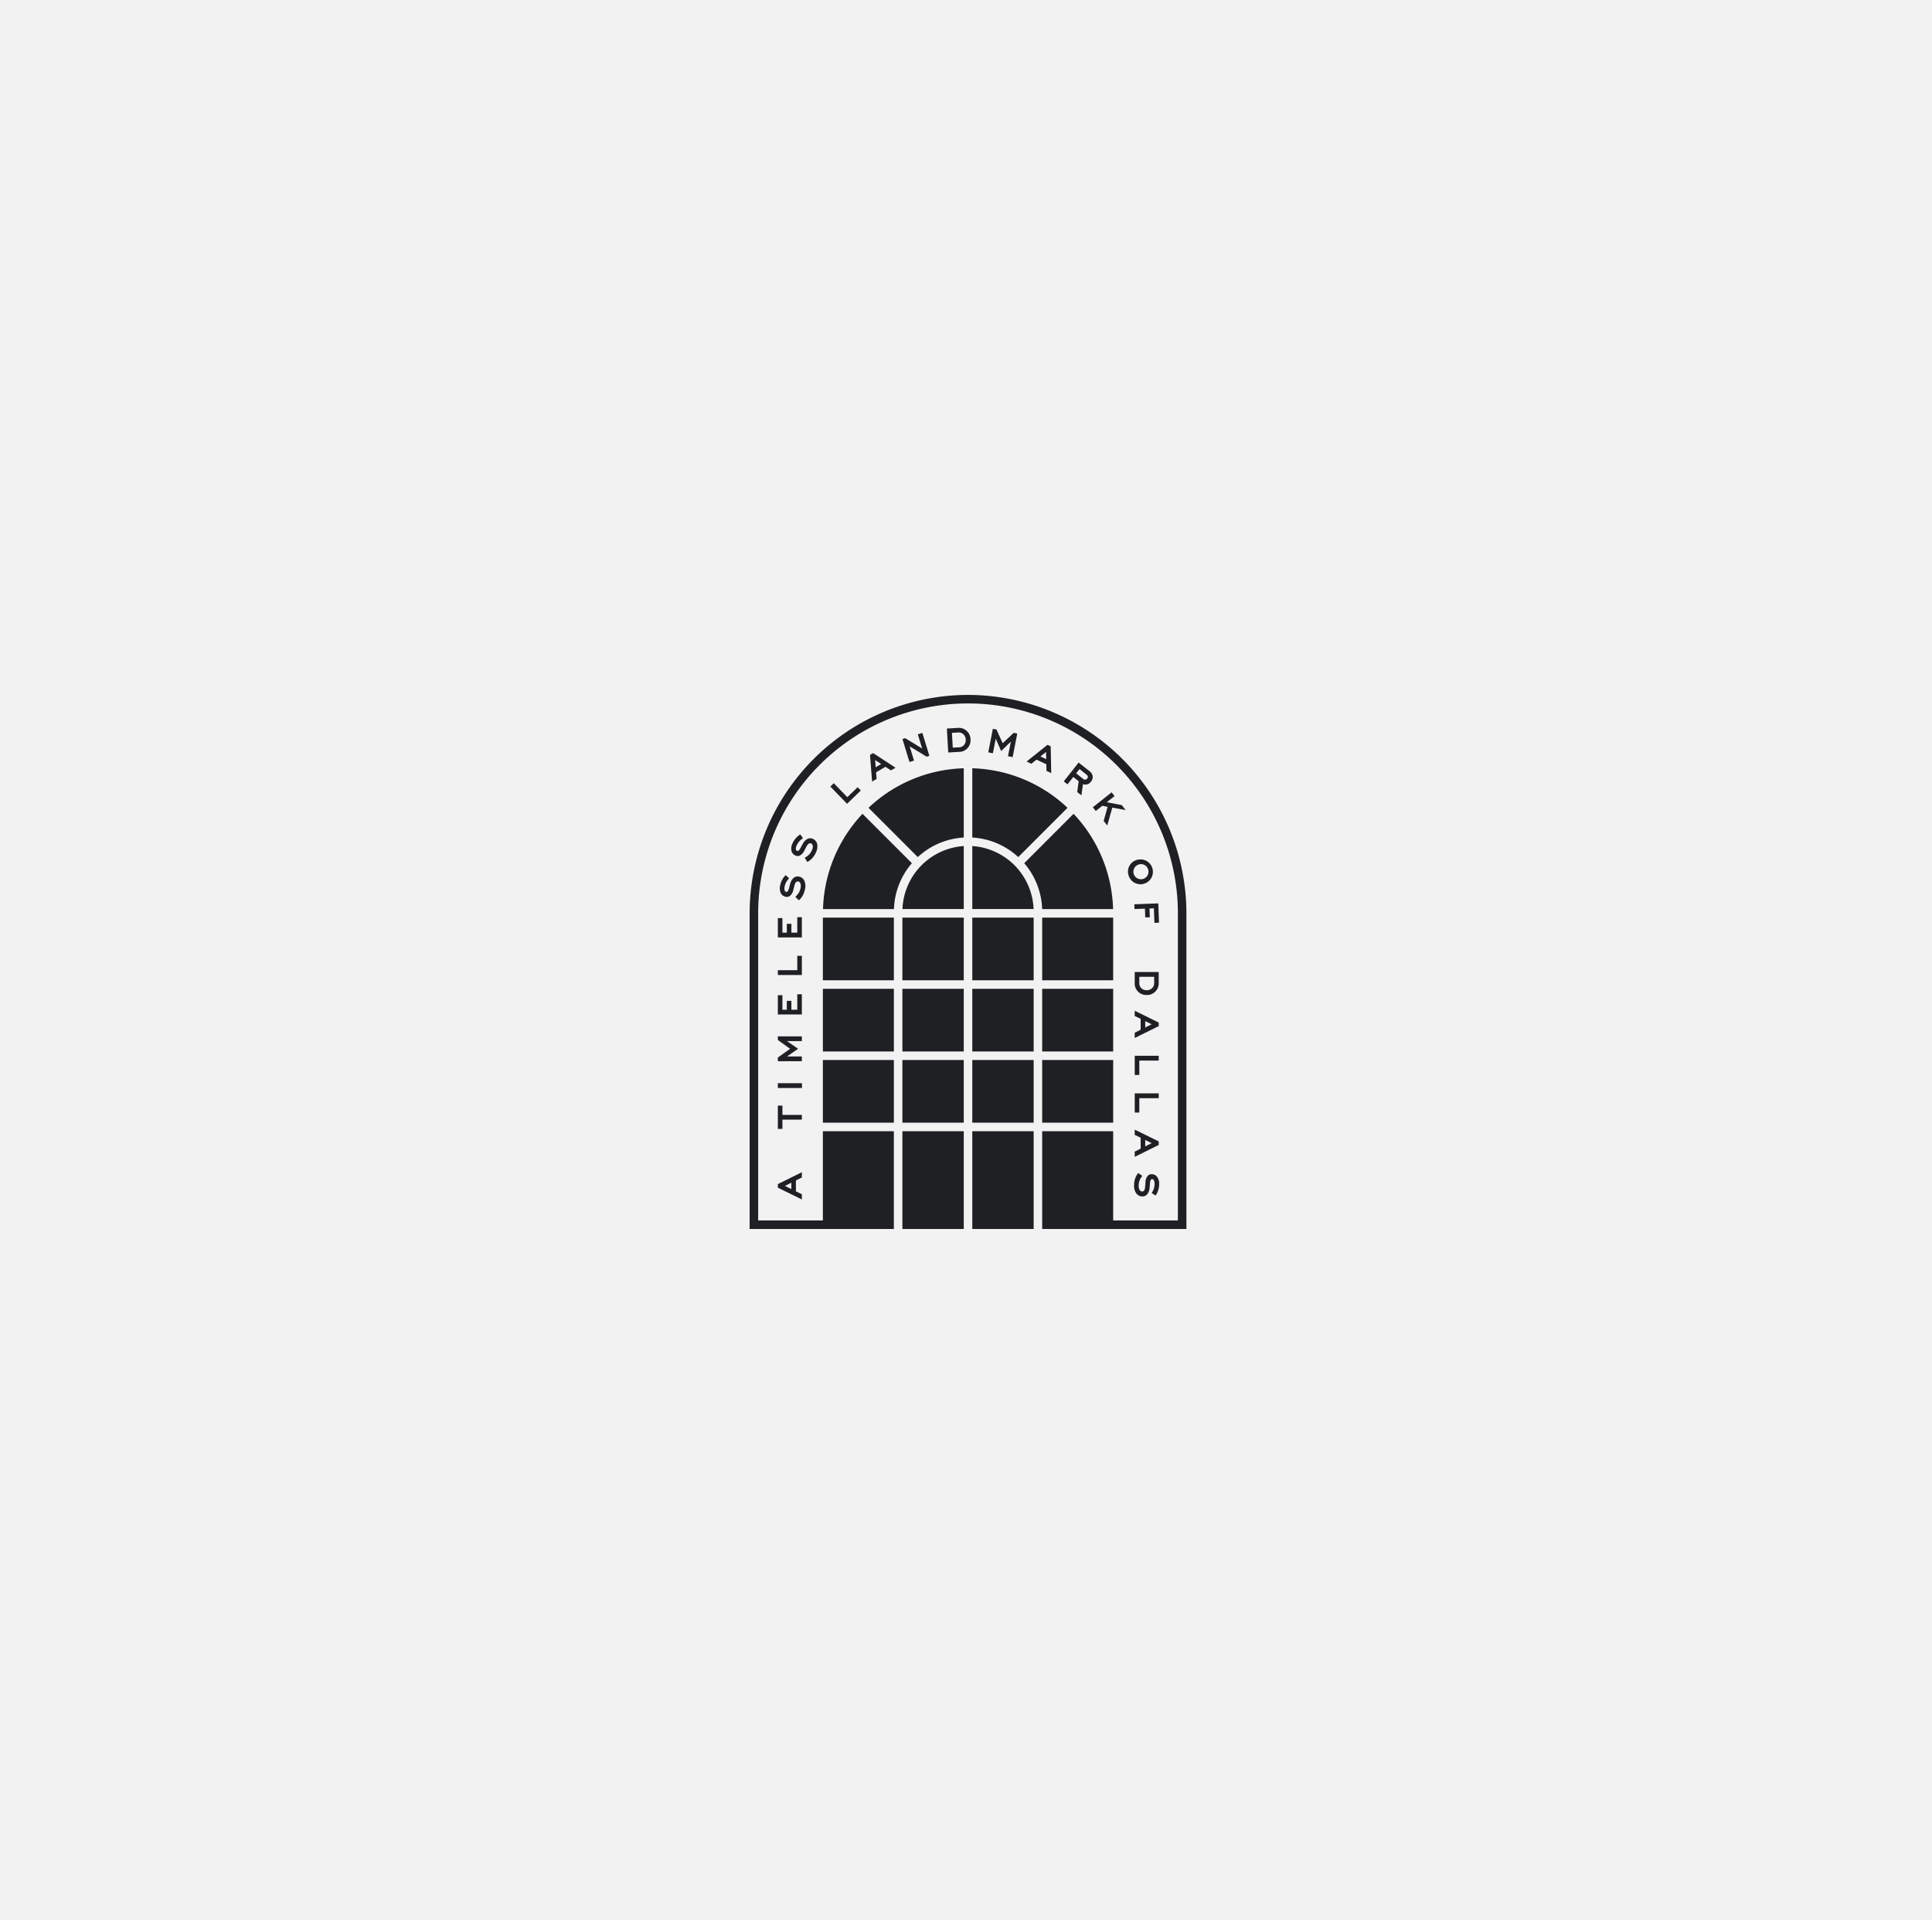 <svg height="315" viewBox="0 0 317 315" width="317" xmlns="http://www.w3.org/2000/svg" xmlns:xlink="http://www.w3.org/1999/xlink"><clipPath id="a"><path d="m0 0h71.664v87.61h-71.664z"/></clipPath><path d="m0 0h317v315h-317z" fill="#f2f2f2"/><g fill="#1f2024" transform="translate(123 114)"><path d="m23.215 343.955v1.791l.974.468v.862l-3.939-1.933v-.587l3.939-1.947v.862zm-.75 1.419v-1.048l-1.055.527z" transform="translate(-15.622 -264.307)"/><path d="m24.189 296.325v.781h-3.189v1.516h-.75v-3.813h.75v1.516z" transform="translate(-15.621 -227.431)"/><path d="m4.628 63.696h3.954v.788h-3.954z"/><path d="m21.751 245.83 1.821 1.263-1.821 1.264h2.438v.772h-3.939v-.6l2.014-1.434-2.014-1.442v-.6h3.939v.78z" transform="translate(-15.622 -189.044)"/><path d="m20.25 218.164v-3.164h.75v2.386h.721v-1.449h.751v1.449h.966v-2.535h.751v3.315z" transform="translate(-15.622 -165.745)"/><path d="m20.25 190.424v-.788h3.188v-2.356h.751v3.144z" transform="translate(-15.622 -144.477)"/><path d="m20.25 162.868v-3.168h.75v2.386h.721v-1.449h.751v1.449h.966v-2.534h.751v3.315z" transform="translate(-15.622 -123.088)"/><g clip-path="url(#a)"><path d="m23.184 129.864a3.175 3.175 0 0 0 -.465.619 2.638 2.638 0 0 0 -.273.774 1.261 1.261 0 0 0 0 .551.351.351 0 0 0 .265.289.3.3 0 0 0 .3-.174 3.09 3.09 0 0 0 .207-.612l.136-.511a1.975 1.975 0 0 1 .562-.994 1.036 1.036 0 0 1 .864-.232 1.224 1.224 0 0 1 .876.631 2.085 2.085 0 0 1 .146 1.384 3.559 3.559 0 0 1 -.387 1.116 2.739 2.739 0 0 1 -.642.769l-.568-.584a2.761 2.761 0 0 0 .559-.64 2.372 2.372 0 0 0 .307-.836 1.323 1.323 0 0 0 -.022-.683.5.5 0 0 0 -.375-.354.422.422 0 0 0 -.442.239 1.826 1.826 0 0 0 -.2.545l-.145.562a1.723 1.723 0 0 1 -.594 1.049.854.854 0 0 1 -.649.126 1.108 1.108 0 0 1 -.8-.565 1.84 1.84 0 0 1 -.132-1.253 3.132 3.132 0 0 1 .373-1.036 2.65 2.65 0 0 1 .54-.7z" transform="translate(-16.711 -99.78)"/><path d="m31.787 100.734a3.2 3.2 0 0 0 -.6.5 2.646 2.646 0 0 0 -.445.69 1.267 1.267 0 0 0 -.127.536.352.352 0 0 0 .192.342.3.3 0 0 0 .328-.1 3.111 3.111 0 0 0 .342-.548l.251-.467a1.973 1.973 0 0 1 .776-.838 1.036 1.036 0 0 1 .894-.026 1.221 1.221 0 0 1 .707.816 2.084 2.084 0 0 1 -.177 1.381 3.563 3.563 0 0 1 -.634 1 2.731 2.731 0 0 1 -.8.6l-.418-.7a2.75 2.75 0 0 0 .692-.494 2.358 2.358 0 0 0 .492-.742 1.32 1.32 0 0 0 .136-.67.5.5 0 0 0 -.283-.43.422.422 0 0 0 -.486.129 1.841 1.841 0 0 0 -.323.484l-.271.514a1.722 1.722 0 0 1 -.82.884.853.853 0 0 1 -.66-.027 1.107 1.107 0 0 1 -.646-.733 1.84 1.84 0 0 1 .161-1.25 3.15 3.15 0 0 1 .6-.922 2.659 2.659 0 0 1 .688-.56z" transform="translate(-23.036 -77.219)"/><path d="m57.943 63.916.566-.548 2.216 2.292 1.694-1.637.522.539-2.26 2.186z" transform="translate(-44.7 -48.885)"/><path d="m88.949 44-1.541.911.092 1.076-.742.438-.34-4.372.505-.3 3.678 2.4-.742.438zm-1.6.076.9-.533-.991-.64z" transform="translate(-66.667 -32.211)"/><path d="m110.874 29.477.717 2.337-.746.228-1.154-3.764.455-.139 2.783 1.7-.717-2.337.746-.229 1.154 3.765-.447.137z" transform="translate(-84.621 -21.042)"/><path d="m141.821 27.72-.221-3.931 1.713-.1a1.921 1.921 0 0 1 2.165 1.858 1.9 1.9 0 0 1 -1.944 2.074zm.607-3.226.137 2.433.927-.052a1.138 1.138 0 0 0 1.193-1.288 1.159 1.159 0 0 0 -1.329-1.145z" transform="translate(-109.237 -18.274)"/><path d="m175.016 26.418-1.589 1.545-.891-2.029-.467 2.392-.759-.148.755-3.865.591.115 1.021 2.251 1.8-1.7.591.115-.755 3.865-.766-.15z" transform="translate(-132.158 -18.756)"/><path d="m202.079 39.008-1.62-.76-.837.681-.78-.366 3.421-2.742.531.249.088 4.39-.78-.366zm-.965-1.282.948.445-.029-1.179z" transform="translate(-153.397 -27.634)"/><path d="m227.95 51.612-.885-.7-.955 1.206-.612-.484 2.444-3.087 1.77 1.4a1.312 1.312 0 0 1 .538.852 1.229 1.229 0 0 1 -.3.9 1.125 1.125 0 0 1 -.622.426 1.253 1.253 0 0 1 -.671-.038l-.262 1.839-.687-.544zm1.086-.259a.5.5 0 0 0 .316-.195.412.412 0 0 0 .089-.375.76.76 0 0 0 -.28-.317l-1.072-.848-.553.7 1.118.885a.518.518 0 0 0 .383.151" transform="translate(-173.961 -37.451)"/><path d="m248.8 72.308-.868-.174-1.076.854-.485-.611 3.083-2.448.485.611-1.274 1.011 2.452.472.642.809-2.191-.394-.827 2.924-.591-.745z" transform="translate(-190.064 -53.948)"/><path d="m273.173 118.073a2.039 2.039 0 1 1 -1.461 2.5 1.99 1.99 0 0 1 1.461-2.5m.208.775a1.239 1.239 0 1 0 1.575.855 1.225 1.225 0 0 0 -1.575-.855" transform="translate(-209.554 -91.027)"/><path d="m278.656 150.474.053 1.441-.75.027-.053-1.441-1.715.063-.028-.78 3.935-.143.115 3.163-.75.028-.087-2.384z" transform="translate(-213.046 -115.44)"/><path d="m276.446 198.887h3.939v1.713a1.922 1.922 0 0 1 -1.977 2.059 1.9 1.9 0 0 1 -1.962-2.059zm3.188.788h-2.434v.929a1.138 1.138 0 0 0 1.219 1.264 1.16 1.16 0 0 0 1.219-1.264z" transform="translate(-213.264 -153.432)"/><path d="m277.42 229.815v-1.791l-.974-.468v-.862l3.939 1.933v.587l-3.939 1.947v-.861zm.751-1.42v1.048l1.055-.527z" transform="translate(-213.264 -174.883)"/><path d="m280.385 259.014v.788h-3.185v2.356h-.751v-3.144z" transform="translate(-213.264 -199.816)"/><path d="m280.385 286.007v.788h-3.185v2.356h-.751v-3.144z" transform="translate(-213.264 -220.641)"/><path d="m277.42 315.134v-1.791l-.974-.468v-.862l3.939 1.933v.587l-3.939 1.947v-.862zm.751-1.419v1.048l1.055-.527z" transform="translate(-213.264 -240.703)"/><path d="m278.9 346.451a3.182 3.182 0 0 0 .349-.691 2.64 2.64 0 0 0 .134-.81 1.26 1.26 0 0 0 -.1-.543.351.351 0 0 0 -.312-.238c-.171 0-.238.164-.26.223a3.1 3.1 0 0 0 -.1.639l-.044.528a1.975 1.975 0 0 1 -.379 1.077 1.035 1.035 0 0 1 -.81.379 1.222 1.222 0 0 1 -.974-.468 2.083 2.083 0 0 1 -.386-1.338 3.562 3.562 0 0 1 .186-1.167 2.731 2.731 0 0 1 .5-.869l.661.476a2.756 2.756 0 0 0 -.438.728 2.36 2.36 0 0 0 -.156.877 1.323 1.323 0 0 0 .141.669.5.5 0 0 0 .431.282.422.422 0 0 0 .394-.312 1.822 1.822 0 0 0 .1-.573l.045-.58a1.721 1.721 0 0 1 .4-1.137.855.855 0 0 1 .617-.238 1.108 1.108 0 0 1 .884.416 1.842 1.842 0 0 1 .349 1.212 3.144 3.144 0 0 1 -.186 1.085 2.667 2.667 0 0 1 -.409.788z" transform="translate(-212.939 -264.741)"/><path d="m0 0h10.068v10.281h-10.068z" transform="translate(25.065 59.892)"/><path d="m0 0h10.068v10.281h-10.068z" transform="translate(25.065 48.212)"/><path d="m0 0h10.068v10.281h-10.068z" transform="translate(36.532 48.212)"/><path d="m119.772 108.5a10.779 10.779 0 0 0 -10.058 10.334h10.058z" transform="translate(-84.639 -83.705)"/><path d="m197.1 93.45a12.109 12.109 0 0 1 2.943 7.525h11.641a23.72 23.72 0 0 0 -6.484-15.626z" transform="translate(-152.049 -65.843)"/><path d="m0 0h11.649v10.281h-11.649z" transform="translate(47.999 48.212)"/><path d="m0 0h11.649v10.281h-11.649z" transform="translate(47.999 59.892)"/><path d="m0 0h10.068v10.281h-10.068z" transform="translate(25.065 36.532)"/><path d="m0 0h10.068v10.281h-10.068z" transform="translate(36.532 36.532)"/><path d="m0 0h11.649v10.281h-11.649z" transform="translate(47.999 36.532)"/><path d="m0 0h10.068v10.281h-10.068z" transform="translate(36.532 59.892)"/><path d="m0 0h11.649v10.281h-11.649z" transform="translate(12.017 59.892)"/><path d="m0 0h11.649v10.281h-11.649z" transform="translate(12.017 48.212)"/><path d="m0 0h11.649v10.281h-11.649z" transform="translate(12.017 36.532)"/><path d="m0 0h10.068v16.037h-10.068z" transform="translate(25.065 71.573)"/><path d="m35.832 0a35.873 35.873 0 0 0 -35.832 35.832v51.778h23.665v-16.037h-11.649v14.638h-10.616v-50.379a34.433 34.433 0 1 1 68.866 0v50.379h-10.618v-14.638h-11.648v16.037h23.664v-51.778a35.873 35.873 0 0 0 -35.832-35.832"/><path d="m0 0h10.068v16.037h-10.068z" transform="translate(36.532 71.573)"/><path d="m159.842 108.5v10.334h10.058a10.779 10.779 0 0 0 -10.058-10.334" transform="translate(-123.31 -83.705)"/><path d="m64.3 100.975a12.109 12.109 0 0 1 2.943-7.525l-8.1-8.1a23.721 23.721 0 0 0 -6.483 15.626z" transform="translate(-40.621 -65.843)"/><path d="m159.842 64.016a12.123 12.123 0 0 1 7.542 3.206l8.084-8.084a23.722 23.722 0 0 0 -15.626-6.483z" transform="translate(-123.31 -40.621)"/><path d="m93.433 67.221a12.121 12.121 0 0 1 7.542-3.205v-11.361a23.721 23.721 0 0 0 -15.626 6.483z" transform="translate(-65.843 -40.621)"/></g></g></svg>